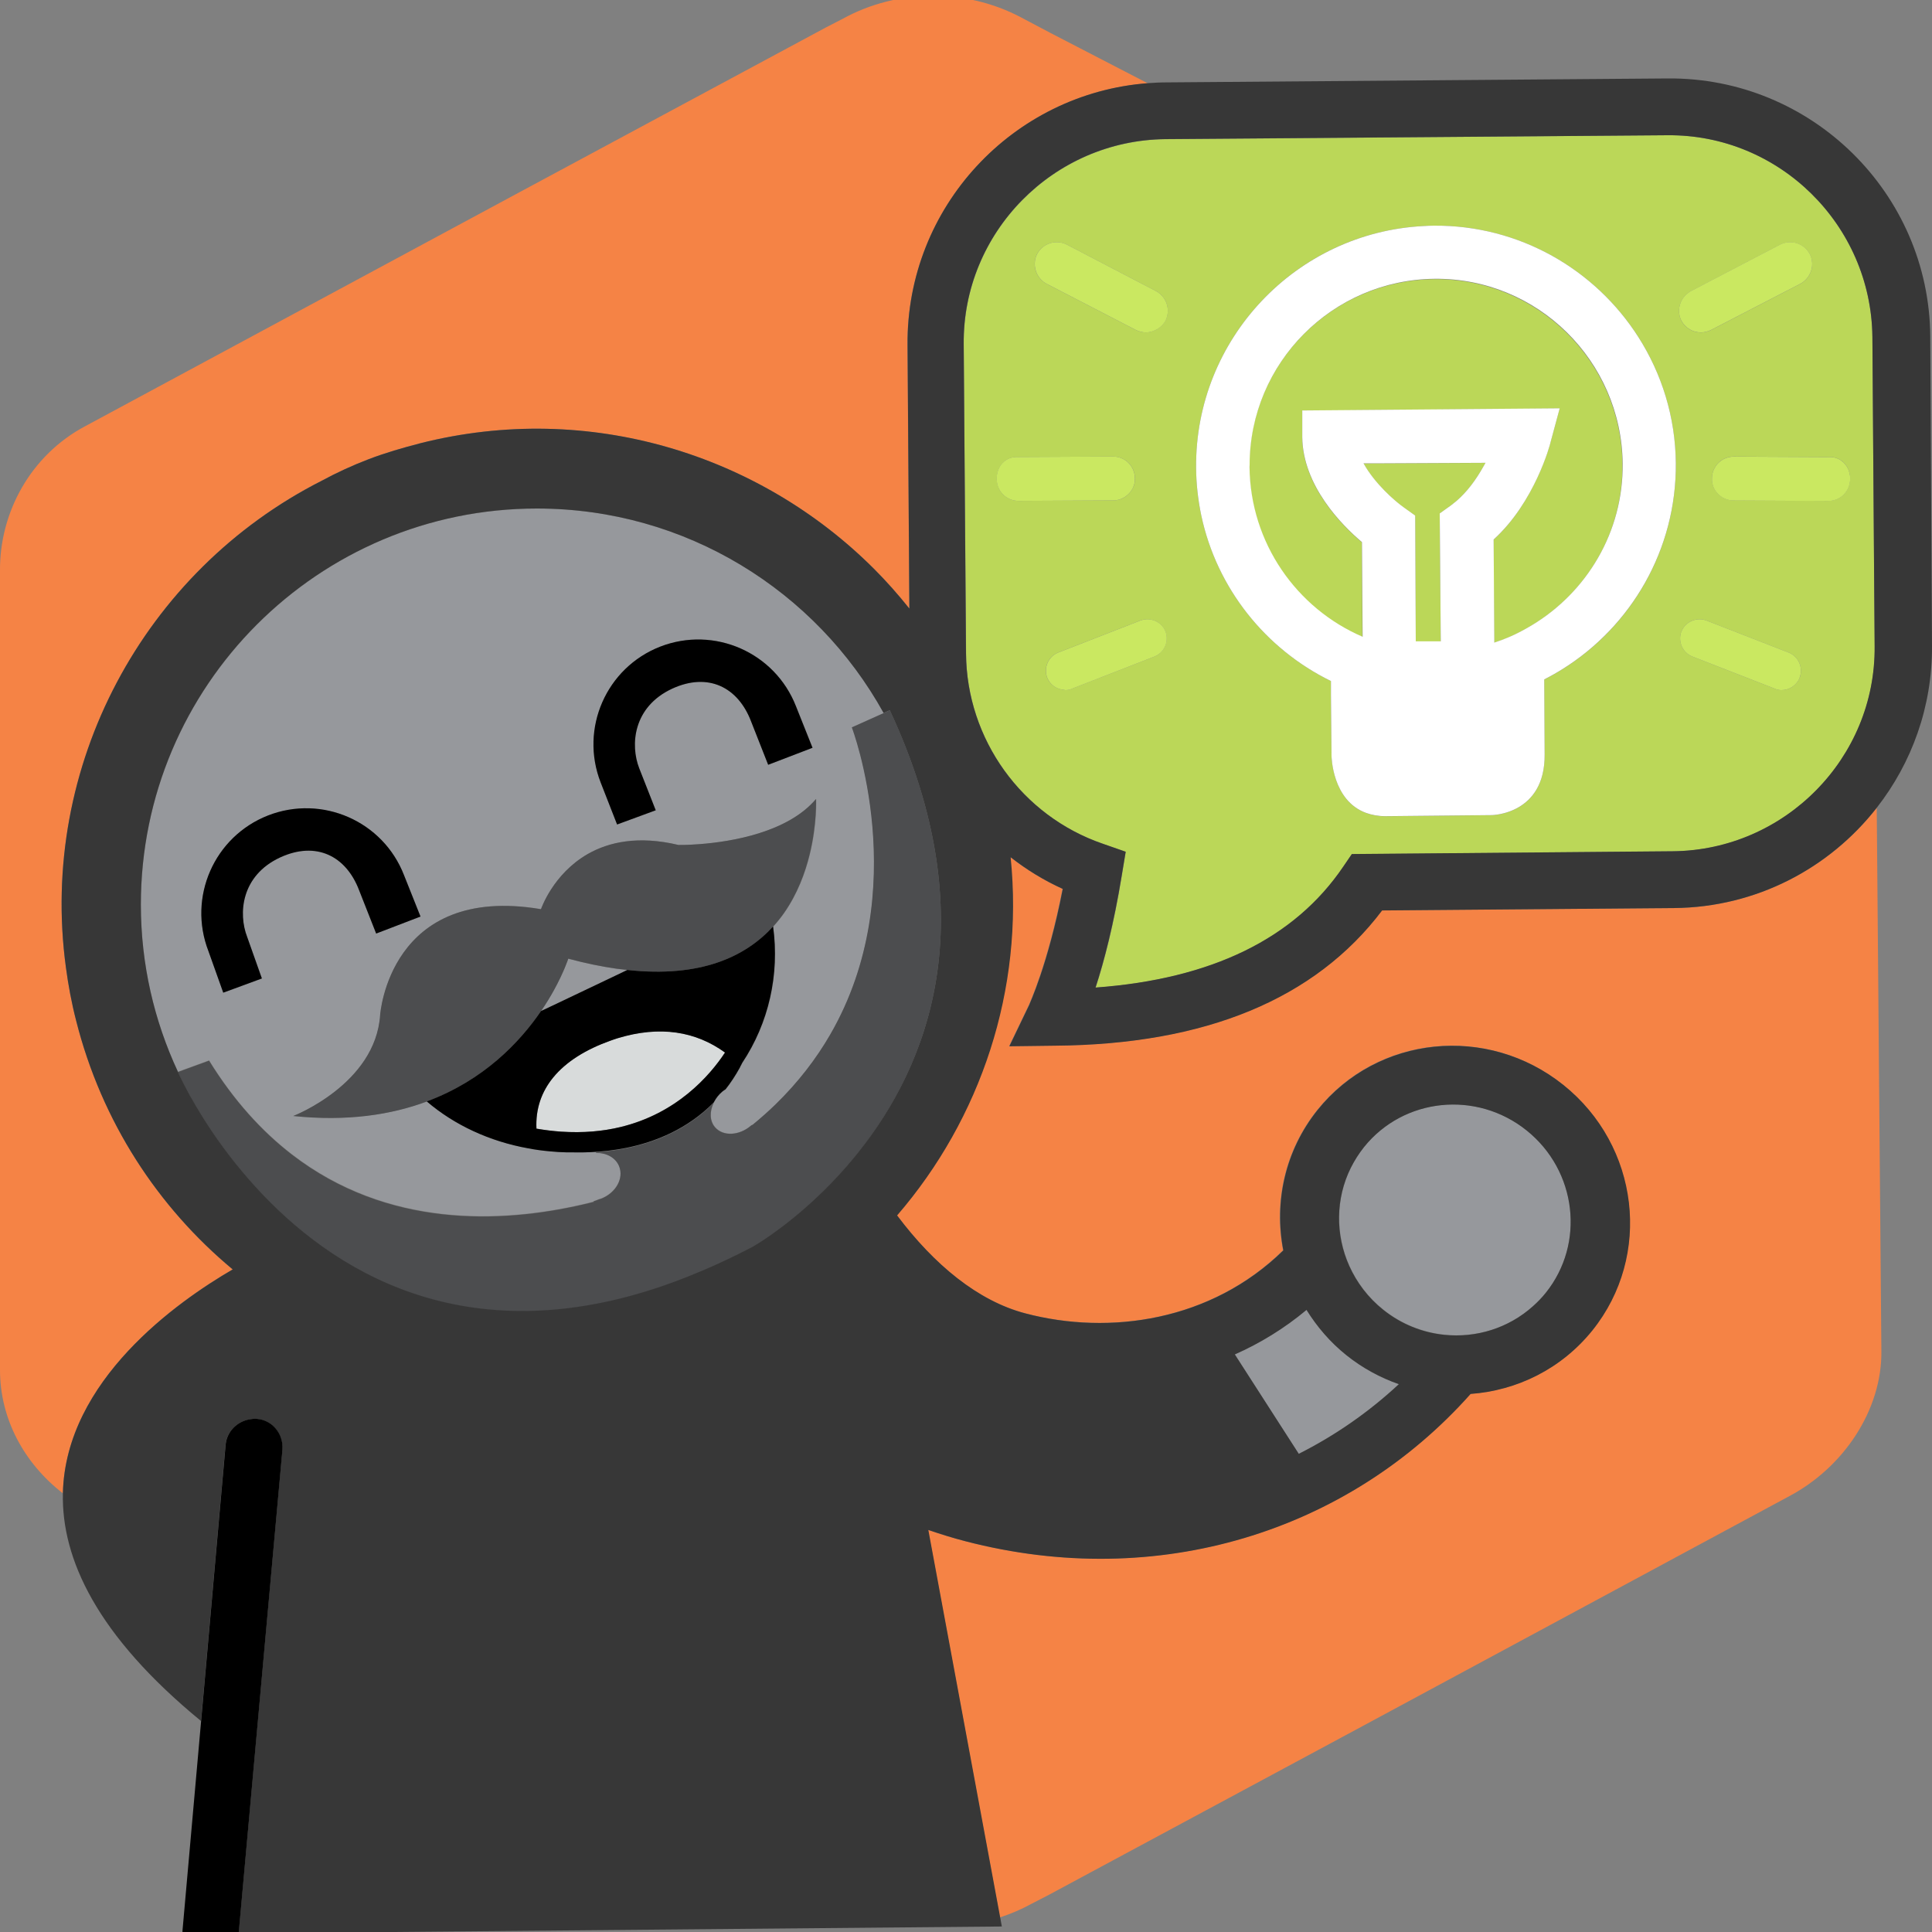 <svg baseProfile="tiny" xmlns="http://www.w3.org/2000/svg" viewBox="0 0 200 200"><rect x="0" y="0" width="200" height="200" fill="#808080" stroke="none"/><g fill="#F58345"><path d="M93.94 35.71c-.11-14.26 10.91-26.03 24.87-27.09l-10.05-5.2-3.12-1.65c-5.71-3-12.76-2.94-18.41.18l-1.71.88-31.93 17.17-44.77 24.12c-5.65 3-8.88 8.94-8.82 15v82.71c0 5.01 2.46 9.62 6.51 12.76.26-11.7 11.88-19.87 17.58-23.18-7.72-6.43-13.56-15.27-16.21-25.76-.47-1.82-.82-3.71-1.06-5.53-2.82-20.82 8.06-41 26.47-50.35 1.53-.82 3.18-1.59 4.88-2.24 1.71-.65 3.53-1.18 5.35-1.65 17.47-4.41 35.12 1.18 46.94 13 1.31 1.29 2.52 2.68 3.67 4.12l-.19-27.29zM194.28 83.62c-4.89 6.26-12.47 10.31-20.99 10.38l-30.24.24c-6.94 9.18-18.29 13.88-33.88 14l-4.71.06 2.06-4.29c0-.06 1.94-4.12 3.47-12-1.95-.88-3.75-2-5.4-3.28 1.39 13.74-3.12 27.07-11.75 37.08 3.86 5.14 8.4 8.86 13.27 10.14 8.76 2.31 19.26.79 26.71-6.52-.96-4.99.16-10.31 3.55-14.54 6.2-7.73 17.59-8.89 25.45-2.58 7.86 6.3 9.2 17.68 3 25.4-3.21 4-7.82 6.23-12.61 6.58-12.7 14.28-32.39 20.43-52.29 15.25-1.29-.33-2.57-.73-3.85-1.17l7.44 40.12c1.13-.37 2.24-.84 3.29-1.42l1.71-.88 31.96-17.19 44.76-24.12c5.65-3 9.59-8.94 9.53-15l-.48-56.26z"/></g><g fill="#BBD758"><path d="M140.98 56.14c-2.1-1.77-6.12-5.85-6.18-10.87v-2.76h.26l26.39-.22-.94 3.48c-.06.28-1.66 6.23-5.9 10.1l.07 10.24v.43c.53-.18 1.06-.37 1.57-.59.81-.35 1.59-.77 2.34-1.22 5.66-3.41 9.44-9.61 9.36-16.68-.11-10.65-8.83-19.26-19.48-19.15-10.58.11-19.13 8.71-19.14 19.27l-.01.21c.08 7.89 4.89 14.65 11.71 17.58l-.01-1.22-.04-8.6zM193.98 55.8l-.15-20.92c-.12-11.59-9.65-21-21.24-20.88l-42.71.34-9.23.07c-11.59.12-21 9.65-20.88 21.24l.24 32c.06 8.88 5.76 16.82 14.18 19.71l2.35.82-.41 2.47c-.82 5.06-1.82 8.88-2.71 11.59 12-.88 20.59-5.06 25.65-12.53l.88-1.29 33.24-.29c11.59-.12 21-9.65 20.88-21.24l-.09-11.09zm-19.49-25.24c.16-.16.33-.3.54-.41l9.22-4.81c1.14-.59 2.5-.14 3.09.95.43.83.3 1.77-.22 2.45-.19.26-.44.48-.74.64l-9.22 4.77c-.36.18-.73.27-1.09.27-.82 0-1.59-.45-2-1.18-.48-.93-.26-2 .42-2.68zm-64.03-5.23l9.22 4.81c1.09.59 1.54 1.95.95 3.09-.24.42-.61.74-1.03.94-.3.14-.63.24-.97.24-.36 0-.73-.09-1.09-.27l-9.22-4.77c-.8-.43-1.25-1.28-1.21-2.15.02-.32.09-.64.25-.94.6-1.09 1.96-1.54 3.1-.95zm-5.01 26.52c-1.09 0-1.97-.73-2.2-1.73-.04-.17-.07-.35-.07-.54 0-1.27.86-2.36 2.27-2.27l9.77-.05c1.27 0 2.27 1 2.27 2.27.03.71-.32 1.35-.84 1.77-.38.31-.86.5-1.38.5l-9.82.05zm14.08 16.11l-8.53 3.32c-.24.12-.48.16-.72.16l-.31-.05c-.68-.11-1.29-.54-1.57-1.23-.4-1.04.12-2.2 1.12-2.6l8.52-3.32c1.04-.4 2.2.12 2.6 1.12.31.8.07 1.67-.51 2.21-.17.16-.37.3-.6.39zm18.31 10.3l-.06-6.23v-1.53c-6.77-3.31-11.83-9.6-13.43-17.17-.34-1.59-.52-3.23-.53-4.92-.11-13.33 10.37-24.36 23.56-25.01.35-.02.7-.03 1.05-.04 8.87-.07 16.72 4.55 21.17 11.53 2.42 3.79 3.84 8.27 3.88 13.08.07 8.95-4.62 16.86-11.71 21.29-.62.39-1.26.75-1.91 1.08v.27l.04 7.49c.06 6.23-5.46 6.29-5.46 6.29l-11.03.11c-.76 0-1.41-.13-1.97-.33-3.55-1.28-3.6-5.91-3.6-5.91zm48.46-8.1c-.32.8-1.08 1.28-1.88 1.28-.24 0-.48-.04-.72-.16l-8.52-3.32c-1-.4-1.52-1.56-1.12-2.6l.13-.25c.48-.83 1.52-1.24 2.47-.87l8.52 3.32c.99.4 1.51 1.55 1.13 2.58l-.01.02zm2.96-18.31l-9.81-.05c-1.23 0-2.27-1.04-2.23-2.27 0-.49.15-.93.4-1.3.41-.59 1.09-.97 1.87-.97l9.77.05c.81-.05 1.43.29 1.81.82l.13.18c.21.37.33.8.33 1.26l-.03.26c-.12 1.15-1.06 2.02-2.24 2.02zM146.5 53.38l.06 13.02h2.59l-.01-.87-.1-12.37 1.16-.83.05-.04c1.26-.93 2.24-2.2 3-3.45.19-.31.37-.62.53-.92l-10.48.05-2.15.01c1.16 2.1 3.26 3.92 4.19 4.58l1.16.82z"/></g><path fill="#fff" d="M169.6 34.89c-4.45-6.98-12.3-11.6-21.17-11.53-.35 0-.7.02-1.05.04-13.19.66-23.67 11.68-23.56 25.01.01 1.68.2 3.33.53 4.92 1.6 7.57 6.66 13.86 13.43 17.17v1.53l.06 6.23s.05 4.63 3.6 5.9c.57.2 1.21.33 1.97.33l11.03-.11s5.52-.06 5.46-6.29l-.04-7.49v-.27c.65-.33 1.29-.69 1.91-1.08 7.08-4.43 11.78-12.34 11.71-21.29-.04-4.8-1.46-9.28-3.88-13.07zm-26.3 13.07l10.48-.05c-.16.3-.35.61-.53.92-.76 1.26-1.74 2.52-3 3.45l-.05.04-1.16.83.1 12.37.01.87h-2.59l-.06-13.02-1.16-.83c-.94-.66-3.03-2.48-4.19-4.58h2.15zm15.3 16.75c-.75.45-1.53.87-2.34 1.22-.51.22-1.04.42-1.57.59v-.43l-.07-10.24c4.25-3.86 5.85-9.82 5.9-10.1l.94-3.48-26.39.22h-.26v2.76c.06 5.02 4.08 9.1 6.18 10.87l.06 8.58.01 1.22c-6.82-2.93-11.63-9.69-11.71-17.58l.01-.21c.01-10.55 8.56-19.16 19.14-19.27 10.65-.11 19.37 8.5 19.48 19.15.06 7.09-3.73 13.29-9.38 16.7z"/><g fill="#CAE861"><path d="M119.68 30.14l-9.22-4.81c-1.14-.59-2.5-.14-3.09.95-.16.3-.24.62-.25.94-.04.87.41 1.72 1.21 2.15l9.22 4.77c.36.18.73.27 1.09.27.34 0 .67-.09.97-.24.42-.2.79-.52 1.03-.94.58-1.13.13-2.5-.96-3.09zM116.64 51.3c.53-.42.87-1.06.84-1.77 0-1.27-1-2.27-2.27-2.27l-9.77.05c-1.41-.09-2.27 1-2.27 2.27 0 .19.03.36.07.54.24 1 1.12 1.73 2.2 1.73l9.81-.05c.53 0 1-.19 1.39-.5zM118.05 64.24l-8.52 3.32c-1 .4-1.52 1.56-1.12 2.6.28.69.89 1.13 1.57 1.23l.31.05c.24 0 .48-.04.72-.16l8.52-3.32c.23-.09.43-.23.61-.39.58-.54.82-1.41.51-2.21-.4-1-1.56-1.52-2.6-1.12zM176.07 34.41c.36 0 .73-.09 1.09-.27l9.22-4.77c.3-.16.54-.38.74-.64.52-.68.65-1.63.22-2.45-.59-1.09-1.95-1.54-3.09-.95l-9.22 4.81c-.2.11-.38.26-.54.41-.68.69-.9 1.75-.42 2.67.41.74 1.18 1.19 2 1.19zM191.2 48.32l-.13-.18c-.39-.53-1.01-.88-1.81-.82l-9.77-.05c-.78 0-1.46.38-1.87.97-.25.37-.4.81-.4 1.3-.05 1.23 1 2.27 2.23 2.27l9.81.05c1.18 0 2.12-.87 2.25-2.01l.03-.26c-.01-.47-.13-.91-.34-1.27zM185.18 67.56l-8.52-3.32c-.95-.36-1.99.04-2.47.87l-.13.25c-.4 1.04.12 2.2 1.12 2.6l8.52 3.32c.24.12.48.16.72.16.8 0 1.56-.48 1.88-1.28v-.02c.39-1.03-.13-2.18-1.12-2.58z"/></g><g fill="#D8DBDB"><path d="M76.68 110.33l-.11.22.14-.19-.03-.03zM63.94 107.47c-.26.08-.51.17-.76.26-2.49.88-4.57 2.15-5.92 3.82-1.18 1.45-1.82 3.2-1.72 5.28.88.15 1.73.26 2.55.31 2.28.16 4.32-.03 6.12-.47 5.84-1.4 9.24-5.29 10.86-7.72-3.03-2.19-6.72-2.82-11.13-1.48z"/></g><g fill="#96989C"><path d="M135.25 135.6c-2.31 1.93-4.81 3.46-7.43 4.61l6.62 10.29c3.76-1.89 7.25-4.31 10.36-7.21-1.91-.67-3.75-1.66-5.43-3-1.67-1.36-3.04-2.96-4.12-4.69zM158.05 117.02c-5.19-4.17-12.73-3.4-16.84 1.72-.54.67-.99 1.38-1.35 2.12-1.6 3.21-1.61 6.96-.16 10.18.76 1.7 1.93 3.26 3.49 4.51 1.89 1.52 4.1 2.38 6.34 2.61 3.29.34 6.64-.67 9.18-2.96.47-.42.91-.87 1.32-1.38 4.09-5.1 3.21-12.63-1.98-16.8zM55.59 52.65c-22.64 0-41 18.36-41 41 0 6.18 1.38 12.04 3.83 17.29l3.23-1.18c2.57 4.17 5.47 7.33 8.56 9.71 9.92 7.65 21.68 7.13 30.11 5.19.4-.09.8-.19 1.19-.29l-.09-.03c.22-.07.41-.14.59-.22l.26-.08c1.51-.61 2.32-2.1 1.83-3.34-.36-.89-1.31-1.4-2.38-1.39l-.06-.04.27-.05c-.98.07-1.91.09-2.74.07h-.58c-.55-.01-1.09-.05-1.64-.1-.77-.07-1.55-.17-2.31-.32-3.94-.72-7.59-2.39-10.47-4.85-3.7 1.38-8.25 2.08-13.82 1.5 0 0 8.53-3.29 9-10.47 0 0 .94-13.59 16.65-10.94 0 0 1.22-3.64 4.86-5.71 2.18-1.24 5.22-1.92 9.38-.93 0 0 .89.01 2.24-.09 3.21-.25 9.06-1.2 12-4.67 0 0 .12 2.57-.66 5.75-.47 1.92-1.27 4.06-2.62 6.01-.35.5-.74.99-1.17 1.46.69 4.98-.45 9.99-3.2 14.12l-.14.28.03.03-.14.19c-.45.81-.94 1.56-1.47 2.23l-.35.25c-.36.31-.63.66-.83 1.03l-.05.09c-.44.89-.43 1.87.14 2.53.83.96 2.49.88 3.73-.18l.03-.03.13-.05c.84-.68 1.63-1.38 2.36-2.1 2.37-2.3 4.23-4.75 5.67-7.24 8.66-14.98 2.24-31.8 2.24-31.8l3.3-1.48c-7.01-12.6-20.46-21.15-35.91-21.15zm-16.65 44l-1.76-4.47c-1.35-3.59-4.47-5.12-8.18-3.41-4.06 1.88-4.35 5.82-3.41 8.24l1.53 4.29-4 1.47-1.53-4.29c-2.18-5.59.59-11.88 6.18-14.06 5.59-2.18 11.88.59 14.06 6.18l1.71 4.29-4.6 1.76zm40.59-17.47l-1.76-4.47c-1.35-3.59-4.47-5.12-8.18-3.41-4.06 1.88-4.35 5.82-3.41 8.24l1.71 4.35-4 1.47-1.71-4.36c-2.18-5.59.59-11.88 6.18-14.06 5.59-2.18 11.88.59 14.06 6.18l1.71 4.29-4.6 1.77zM57.31 102.55c-.36.65-.79 1.37-1.31 2.12l1.19-.56 6.51-3.1 1.24-.59c-.37-.04-.73-.08-1.11-.13-1.55-.22-3.21-.56-5.01-1.04 0-.01-.43 1.35-1.51 3.3z"/></g><g fill="#4C4D4F"><path d="M92.12 73.53l-.64.29-3.3 1.48s6.42 16.82-2.24 31.8c-1.44 2.49-3.3 4.93-5.67 7.24-.73.71-1.53 1.41-2.36 2.1l-.13.05-.03.03c-1.23 1.06-2.9 1.14-3.73.18-.57-.66-.58-1.64-.14-2.53-2.7 2.74-6.02 4.09-9.12 4.71-.61.12-1.22.22-1.8.28-.35.04-.7.07-1.04.1l-.27.05.06.04c1.07-.01 2.02.49 2.38 1.39.5 1.24-.32 2.73-1.83 3.34l-.26.08c-.18.07-.37.15-.59.22l.09.03c-.39.1-.78.2-1.19.29-8.43 1.94-20.2 2.46-30.11-5.19-3.08-2.38-5.99-5.55-8.56-9.71l-3.23 1.18.16.36.1.21c.17.34.41.83.74 1.44l.29.54c.2.37.41.73.63 1.09.1.18.21.36.33.54 1.07 1.75 2.53 3.9 4.39 6.14 7.08 8.49 20.06 18.31 40.13 12.92 1.13-.3 2.28-.65 3.45-1.06.83-.28 1.66-.6 2.51-.93 2.19-.86 4.45-1.89 6.8-3.13 0 0 2.88-1.63 6.43-4.93 1.03-.96 2.12-2.06 3.21-3.31.4-.46.8-.93 1.19-1.42l.07-.09c7.12-8.97 13.39-24.11 3.28-45.82zM44.18 114.03c5.89-2.19 9.61-6.11 11.83-9.36.51-.75.95-1.47 1.31-2.12 1.07-1.94 1.51-3.31 1.51-3.31 1.79.48 3.45.82 5.01 1.04.38.05.75.09 1.11.13 7.59.83 12.23-1.37 15.07-4.48.43-.47.82-.96 1.17-1.46 1.35-1.95 2.15-4.09 2.62-6.01.78-3.19.66-5.75.66-5.75-2.94 3.48-8.79 4.42-12 4.67-1.35.11-2.24.09-2.24.09-4.16-.99-7.2-.31-9.38.93-3.63 2.08-4.85 5.72-4.85 5.72-15.71-2.65-16.65 10.94-16.65 10.94-.47 7.18-9 10.47-9 10.47 5.57.58 10.13-.12 13.83-1.5z"/></g><path fill="#373737" d="M199.82 34.82c-.11-14.82-12.29-26.82-27.17-26.7l-52 .41c-.62 0-1.23.04-1.83.08-13.97 1.06-24.99 12.83-24.87 27.09l.19 27.3c-1.15-1.44-2.37-2.82-3.67-4.12-11.82-11.82-29.47-17.41-46.94-13-1.82.47-3.65 1-5.35 1.65-1.71.65-3.35 1.41-4.88 2.24-18.42 9.35-29.3 29.52-26.48 50.35.24 1.82.59 3.71 1.06 5.53 2.65 10.49 8.48 19.33 16.21 25.76-5.7 3.31-17.32 11.48-17.58 23.18-.15 6.76 3.5 14.71 14.3 23.57l1.07-12.04.27-3.08 1.2-13.51c.15-1.31 1.14-2.33 2.41-2.58.27-.05.54-.08.82-.06 1.59.12 2.76 1.53 2.65 3.18l-1.44 15.9-3.09 34.16-5.23.05v.01l84.24-.76-.17-.93-7.44-40.12c1.28.44 2.57.84 3.85 1.17 19.9 5.18 39.59-.97 52.29-15.25 4.79-.35 9.39-2.58 12.61-6.58 6.2-7.73 4.86-19.1-3-25.4-7.86-6.3-19.25-5.14-25.45 2.58-3.39 4.23-4.51 9.56-3.55 14.54-7.45 7.3-17.96 8.83-26.71 6.52-4.87-1.28-9.41-5-13.27-10.14 8.64-10.01 13.15-23.34 11.75-37.08 1.65 1.29 3.45 2.4 5.4 3.28-1.53 7.88-3.47 11.94-3.47 12l-2.06 4.29 4.71-.06c15.59-.12 26.94-4.82 33.88-14l30.21-.25c8.52-.07 16.1-4.12 20.99-10.38 3.62-4.63 5.77-10.47 5.72-16.8l-.18-32zm-26.64 53.3l-33.24.29-.88 1.29c-5.06 7.47-13.65 11.65-25.65 12.53.88-2.71 1.88-6.53 2.71-11.59l.41-2.47-2.35-.82c-8.41-2.88-14.12-10.82-14.18-19.71l-.24-32c-.12-11.59 9.29-21.12 20.88-21.24l9.23-.07 42.72-.33c11.59-.12 21.12 9.29 21.24 20.88l.15 20.92.08 11.08c.12 11.59-9.3 21.12-20.88 21.24zm-31.98 30.63c4.11-5.12 11.65-5.89 16.84-1.72 5.19 4.17 6.08 11.69 1.97 16.81-.41.51-.85.96-1.32 1.38-2.54 2.28-5.89 3.3-9.18 2.96-2.24-.23-4.45-1.09-6.34-2.61-1.56-1.25-2.72-2.81-3.49-4.51-1.45-3.22-1.44-6.97.16-10.18.38-.75.83-1.46 1.36-2.13zm-5.95 16.85c1.08 1.74 2.44 3.34 4.13 4.69 1.67 1.34 3.52 2.33 5.43 3-3.12 2.9-6.61 5.32-10.36 7.21l-6.62-10.29c2.61-1.16 5.11-2.68 7.42-4.61zm-46.41-16.3l-.07.09c-.4.49-.79.97-1.19 1.42-1.09 1.25-2.18 2.35-3.21 3.31-3.54 3.3-6.43 4.93-6.43 4.93-2.34 1.23-4.61 2.26-6.8 3.13-.85.33-1.69.65-2.51.93-1.17.4-2.32.75-3.45 1.06-20.07 5.39-33.05-4.43-40.13-12.92-1.87-2.24-3.33-4.39-4.39-6.14l-.33-.54c-.23-.39-.44-.75-.63-1.09l-.29-.54c-.33-.61-.57-1.1-.74-1.44l-.1-.21-.16-.36c-2.45-5.26-3.83-11.11-3.83-17.29 0-22.64 18.36-41 41-41 15.45 0 28.9 8.55 35.89 21.17l.64-.29c10.12 21.72 3.85 36.86-3.27 45.78z"/><path d="M27.76 84.41c-5.59 2.18-8.35 8.47-6.18 14.06l1.53 4.29 4-1.47-1.52-4.29c-.94-2.41-.65-6.35 3.41-8.24 3.71-1.71 6.82-.18 8.18 3.41l1.76 4.47 4.59-1.76-1.71-4.29c-2.17-5.59-8.47-8.35-14.06-6.18zM63.88 85.35l4-1.47-1.71-4.35c-.94-2.41-.65-6.35 3.41-8.24 3.71-1.71 6.82-.18 8.18 3.41l1.76 4.47 4.59-1.76-1.71-4.29c-2.18-5.59-8.47-8.35-14.06-6.18-5.58 2.18-8.34 8.47-6.16 14.06l1.7 4.35zM64.94 100.41l-1.23.59-6.51 3.1-1.19.56c-2.22 3.25-5.94 7.17-11.83 9.36 2.87 2.46 6.53 4.14 10.47 4.85.76.15 1.53.25 2.31.32.54.05 1.09.09 1.64.1h.58c.84.02 1.76.01 2.74-.07.34-.03.69-.06 1.04-.1.59-.07 1.19-.16 1.8-.28 3.1-.62 6.41-1.97 9.12-4.71l.05-.09c.2-.37.47-.73.83-1.03.11-.1.23-.17.35-.25.53-.67 1.02-1.42 1.47-2.23l.11-.22.14-.28c2.75-4.13 3.88-9.14 3.2-14.12-2.85 3.13-7.5 5.33-15.09 4.5zm-.74 16.27c-1.8.43-3.83.62-6.12.47-.82-.06-1.67-.16-2.55-.31-.1-2.07.54-3.83 1.72-5.28 1.36-1.67 3.43-2.93 5.92-3.82.25-.09.5-.18.76-.26 4.4-1.34 8.1-.71 11.12 1.48-1.6 2.43-5.01 6.32-10.85 7.72zM26.59 146.88c-.28-.02-.56.01-.82.06-1.27.25-2.27 1.27-2.41 2.58l-1.2 13.51-.27 3.08-1.07 12.04-1.93 21.73v.29l.59-.01 5.23-.05 3.09-34.16 1.44-15.9c.11-1.64-1.06-3.05-2.65-3.17z"/></svg>